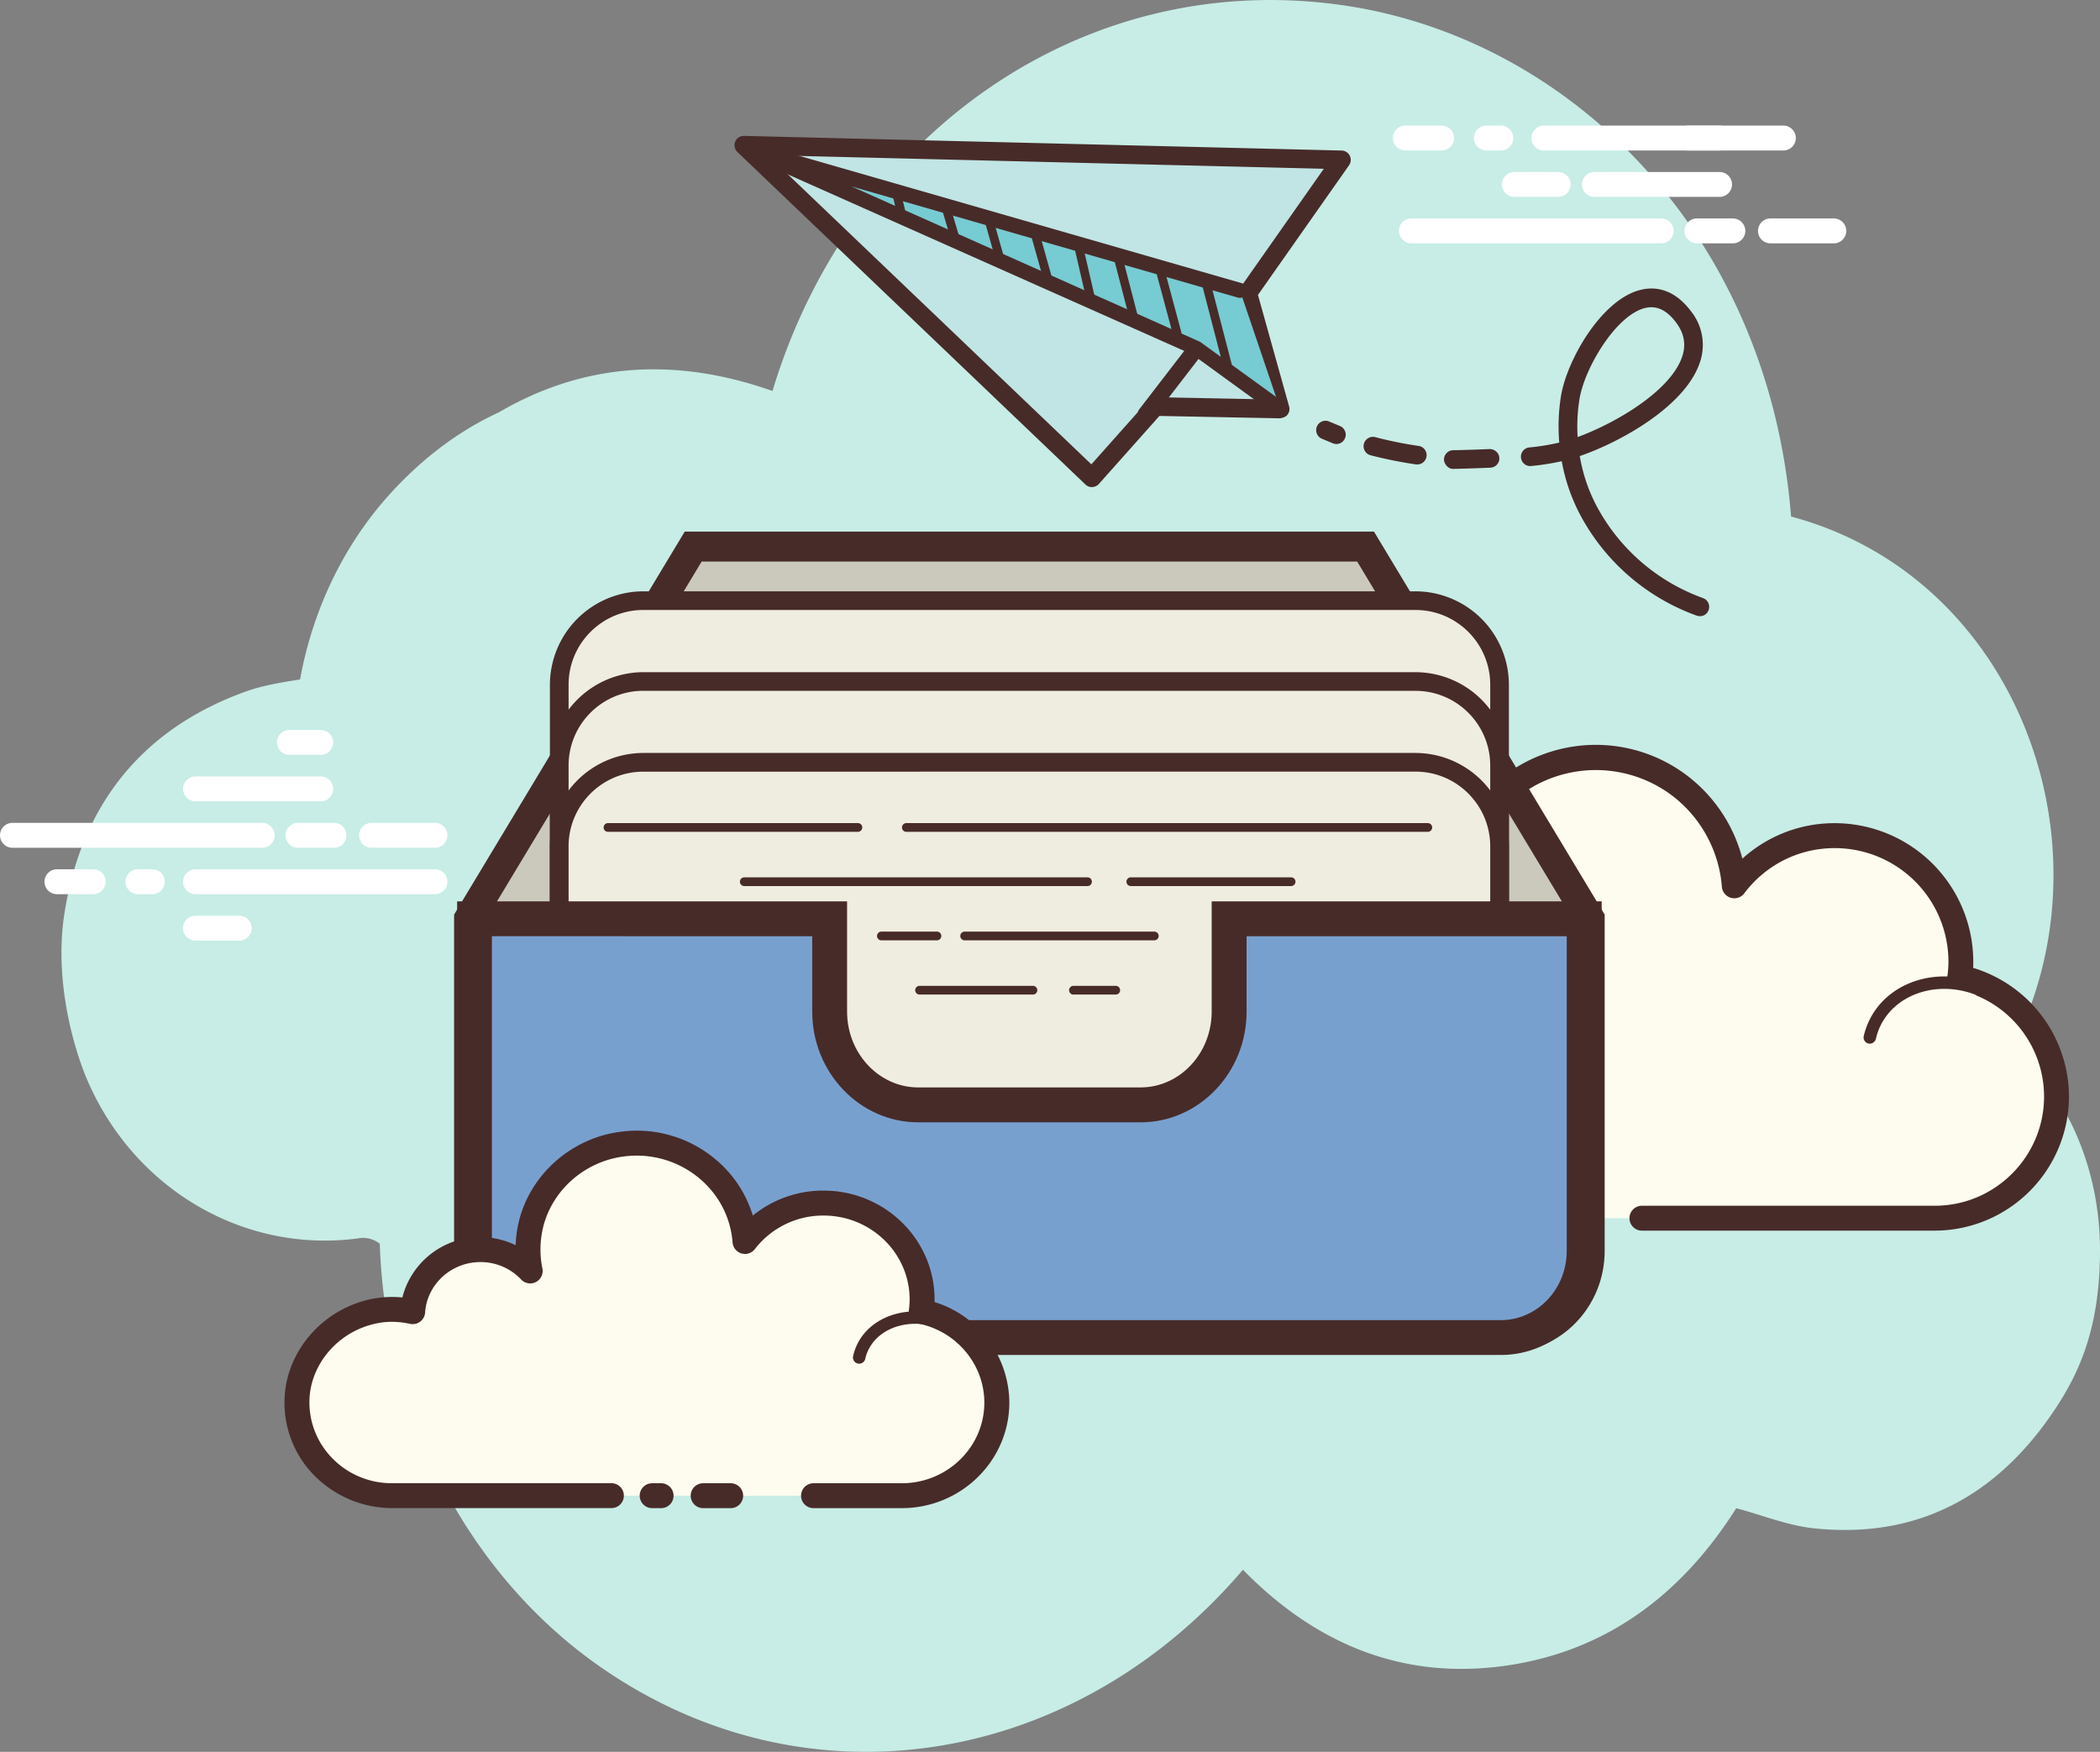 <svg xmlns="http://www.w3.org/2000/svg" xml:space="preserve" viewBox="38.49 69.33 421.67 351.81"><rect x="38.49" y="69.33" width="421.67" height="351.81" fill="#808080" stroke="none"/><path fill="#C7EDE6" d="M442.82 279.4a83 83 0 0 0 3.98-9.72c13.16-38.85-6.75-85.39-48.67-96.62-4.53-56.92-44.53-95.97-89.7-102.63-51.7-7.63-99.07 25.22-114.83 77.42-19-6.73-37.5-5.91-54.95 4.29q-11.9 5.5-21.65 16.16c-9.54 10.43-15.74 23.6-18.26 37.48-3.74.59-7.42 1.18-10.88 2.42-20.2 7.24-32.95 22.15-36.44 44.61-2.18 13.98 2.21 27.94 4.66 33.57 9.68 22.28 32.11 34.9 54.9 31.56a5.4 5.4 0 0 1 3.77 1.17c1.2 35.6 18.49 67.08 44.42 85.06 41.6 28.86 95.13 19.98 128.9-19.6 14.47 14.8 31.7 22 51.92 19.38 20.12-2.6 35.74-13.7 47.13-31.74 5.27 1.41 10.26 3.45 15.42 4.02 20.2 2.2 36.62-5.83 48.66-24 4.6-6.96 8.96-15.97 8.96-31.77.01-16.28-6.46-31.11-17.34-41.06"/><path fill="#FDFCEF" d="M368.18 313.97h58.81a24.44 24.44 0 0 0 5.02-48.36q.2-1.54.22-3.15a25.3 25.3 0 0 0-25.32-25.31 25.3 25.3 0 0 0-20.19 10.08 27.92 27.92 0 1 0-55.2 7.74 17.45 17.45 0 0 0-30.18 10.71c-4.2-.93-8.77-.87-13.59.94-9.2 3.45-15.75 12.11-16.13 21.93a24.45 24.45 0 0 0 24.42 25.43h56.35"/><path fill="#472B29" d="M426.99 316.47h-58.81a2.5 2.5 0 0 1 0-5h58.81c12.1 0 21.94-9.85 21.94-21.94a22 22 0 0 0-17.43-21.48 2.5 2.5 0 0 1-1.97-2.76q.19-1.39.2-2.82a22.84 22.84 0 0 0-22.82-22.82c-7.2 0-13.83 3.32-18.19 9.09a2.5 2.5 0 0 1-4.48-1.31 25.6 25.6 0 0 0-9.26-17.75 25.45 25.45 0 0 0-41 24.8 2.5 2.5 0 0 1-4.29 2.19 14.8 14.8 0 0 0-10.95-4.8 15 15 0 0 0-14.9 13.97 2.5 2.5 0 0 1-3.03 2.28 21 21 0 0 0-12.17.83c-8.34 3.13-14.18 11.05-14.51 19.69a21.8 21.8 0 0 0 6.1 16.09 21.8 21.8 0 0 0 15.82 6.73h56.35a2.5 2.5 0 0 1 0 5h-56.35c-7.4 0-14.29-2.93-19.42-8.27a26.7 26.7 0 0 1-7.5-19.75c.42-10.63 7.55-20.34 17.76-24.18q6.01-2.25 12.34-1.49a19.9 19.9 0 0 1 29.25-13.36q-.02-2.88.52-5.8a30.5 30.5 0 0 1 26.08-24.45 30.3 30.3 0 0 1 23.08 6.64 30.6 30.6 0 0 1 10.19 15.97 27.5 27.5 0 0 1 18.56-7.13 27.85 27.85 0 0 1 27.78 29.06 27.1 27.1 0 0 1 19.24 25.82A27 27 0 0 1 427 316.47"/><path fill="#FDFCEF" d="M436.89 268.47c-8.5-4-18.32-1.17-21.95 6.33q-.67 1.4-1 2.87"/><path fill="#472B29" d="M413.94 278.92q-.15 0-.28-.03a1.25 1.25 0 0 1-.94-1.5q.38-1.61 1.1-3.12c3.9-8.11 14.5-11.21 23.6-6.92a1.25 1.25 0 1 1-1.06 2.26c-7.87-3.7-16.97-1.13-20.3 5.75q-.6 1.25-.9 2.6c-.14.56-.65.96-1.22.96"/><path fill="#FFF" d="M91.15 239.58H40.99a2.5 2.5 0 0 1 0-5h50.16a2.5 2.5 0 1 1 0 5m14.4 0h-7.23a2.5 2.5 0 0 1 0-5h7.23a2.5 2.5 0 0 1 0 5m20.28 0H113.1a2.5 2.5 0 0 1 0-5h12.73a2.5 2.5 0 0 1 0 5m0 9.32H77.75a2.5 2.5 0 0 1 0-5h48.08a2.5 2.5 0 0 1 0 5m-56.75 0h-2.9a2.5 2.5 0 0 1 0-5h2.9a2.5 2.5 0 0 1 0 5m-11.88 0h-7.28a2.5 2.5 0 0 1 0-5h7.29a2.5 2.5 0 1 1-.01 5m45.68-18.65H77.75a2.5 2.5 0 0 1 0-5h25.13a2.5 2.5 0 0 1 0 5m0-9.32H96.6a2.5 2.5 0 0 1 0-5h6.28a2.5 2.5 0 0 1 0 5m-16.34 37.3h-8.8a2.5 2.5 0 0 1 0-5h8.8a2.5 2.5 0 0 1 0 5"/><g fill="#FFF"><path d="M372.04 118.2h-50.15a2.5 2.5 0 0 1 0-5h50.15a2.5 2.5 0 0 1 0 5m14.41 0h-7.23a2.5 2.5 0 0 1 0-5h7.22a2.5 2.5 0 0 1 0 5m20.28 0h-12.73a2.5 2.5 0 0 1 0-5h12.72a2.5 2.5 0 0 1 0 5m-10.12-18.65H348.5a2.5 2.5 0 0 1 0-5h48.08a2.5 2.5 0 0 1 0 5m-56.73 0h-2.9a2.5 2.5 0 0 1 0-5h2.9a2.5 2.5 0 0 1 0 5m-11.88 0h-7.29a2.5 2.5 0 0 1 0-5h7.28a2.5 2.5 0 0 1 0 5m55.81 9.32h-25.14a2.5 2.5 0 0 1 0-5h25.14a2.5 2.5 0 0 1 0 5"/><path d="M383.77 99.55h-6.28a2.5 2.5 0 0 1 0-5h6.28a2.5 2.5 0 0 1 0 5m-32.41 9.32h-8.8a2.5 2.5 0 0 1 0-5h8.8a2.5 2.5 0 0 1 0 5"/></g><path fill="#CBC9BC" d="m132.68 253.84 45-74.74h135.01l45.01 74.74v66.71c0 9.6-7.5 17.38-16.74 17.38H149.41c-9.24 0-16.74-7.78-16.74-17.38v-66.71"/><path fill="#472B29" d="M340.96 340.93H149.41c-10.88 0-19.74-9.14-19.74-20.37V253l46.31-76.91h138.4L360.7 253v67.55c0 11.23-8.85 20.37-19.74 20.37m-205.28-86.25v65.88c0 7.92 6.16 14.37 13.74 14.37h191.55c7.57 0 13.74-6.45 13.74-14.37v-65.88L311 182.1H179.38z"/><path fill="#EFEDDF" d="M322.71 300.36H167.66c-9.28 0-16.88-7.6-16.88-16.89v-76.64c0-9.28 7.6-16.88 16.88-16.88h155.06c9.28 0 16.88 7.6 16.88 16.88v76.64c0 9.29-7.6 16.88-16.89 16.88"/><path fill="#472B29" d="M322.71 302.23H167.66a18.8 18.8 0 0 1-18.75-18.76v-76.64a18.8 18.8 0 0 1 18.75-18.75h155.06a18.8 18.8 0 0 1 18.75 18.75v76.64a18.8 18.8 0 0 1-18.76 18.76m-155.05-110.4c-8.27 0-15 6.73-15 15v76.65c0 8.27 6.73 15 15 15h155.06c8.27 0 15-6.73 15-15v-76.64c0-8.28-6.73-15.01-15-15.01z"/><path fill="#EFEDDF" d="M322.71 316.59H167.66c-9.28 0-16.88-7.6-16.88-16.88v-76.64c0-9.28 7.6-16.88 16.88-16.88h155.06c9.28 0 16.88 7.6 16.88 16.88v76.64c0 9.29-7.6 16.88-16.89 16.88"/><path fill="#472B29" d="M322.71 318.46H167.66a18.8 18.8 0 0 1-18.75-18.75v-76.64a18.8 18.8 0 0 1 18.75-18.75h155.06a18.8 18.8 0 0 1 18.75 18.75v76.64a18.8 18.8 0 0 1-18.76 18.75m-155.05-110.4c-8.27 0-15 6.73-15 15.01v76.64c0 8.27 6.73 15 15 15h155.06c8.27 0 15-6.73 15-15v-76.64c0-8.27-6.73-15-15-15z"/><path fill="#EFEDDF" d="M322.71 332.83H167.66c-9.28 0-16.88-7.6-16.88-16.88V239.3c0-9.29 7.6-16.88 16.88-16.88h155.06c9.28 0 16.88 7.59 16.88 16.88v76.64c0 9.28-7.6 16.88-16.89 16.88"/><path fill="#472B29" d="M322.71 334.7H167.66a18.8 18.8 0 0 1-18.75-18.75V239.3a18.8 18.8 0 0 1 18.75-18.76h155.06a18.8 18.8 0 0 1 18.75 18.76v76.64a18.77 18.77 0 0 1-18.76 18.75M167.66 224.3c-8.27 0-15 6.73-15 15v76.65c0 8.27 6.73 15 15 15h155.06c8.27 0 15-6.73 15-15V239.3c0-8.28-6.73-15.01-15-15.01z"/><path fill="#472B29" d="M325.19 236.38h-104.8a.88.88 0 0 1 0-1.75h104.8a.87.87 0 0 1 0 1.75m-114.44 0h-50.27a.88.88 0 0 1 0-1.75h50.27c.49 0 .88.39.88.87s-.4.88-.88.88m86.99 10.89h-32.19a.87.87 0 1 1 0-1.75h32.19a.87.87 0 1 1 0 1.75m-40.88 0h-68.93c-.48 0-.87-.39-.87-.87s.39-.88.87-.88h68.93c.49 0 .87.39.87.88s-.39.87-.87.87m13.43 10.9H232.1a.88.88 0 0 1 0-1.75h38.17a.87.87 0 1 1 0 1.75m-43.64 0h-11.25a.88.88 0 0 1 0-1.75h11.25c.48 0 .87.39.87.87s-.39.88-.87.88m35.91 10.89h-8.51a.87.87 0 1 1 0-1.75h8.5a.87.87 0 1 1 0 1.75m-16.63 0h-22.77a.87.87 0 1 1 0-1.75h22.77a.87.87 0 1 1 0 1.75"/><path fill="#78A0CF" d="M345.69 253.85h-60.4v18.64c0 10.38-7.97 18.73-17.8 18.73h-44.61c-9.82 0-17.8-8.39-17.8-18.73v-18.64h-71.31v66.7c0 9.6 7.5 17.38 16.74 17.38h189.35c9.24 0 16.74-7.78 16.74-17.37v-66.71z"/><path fill="#472B29" d="M339.87 341.44H150.52c-11.16 0-20.24-9.37-20.24-20.88v-70.22h78.3v22.14c0 8.4 6.42 15.23 14.3 15.23h44.61c7.89 0 14.3-6.83 14.3-15.23v-22.14h78.31v70.22c0 11.51-9.08 20.88-20.24 20.88m-202.6-84.1v63.22c0 7.65 5.94 13.88 13.24 13.88h189.35c7.3 0 13.23-6.23 13.23-13.88v-63.21H288.8v15.13c0 12.27-9.56 22.24-21.3 22.24h-44.61c-11.75 0-21.31-9.98-21.31-22.24v-15.13z"/><path fill="#FDFCEF" d="M201.84 369.7h17.7c10.55 0 19.1-8.37 19.1-18.7 0-9-6.5-16.52-15.17-18.3q.16-1.18.17-2.4c0-10.69-8.86-19.36-19.79-19.36a19.9 19.9 0 0 0-15.77 7.72c-.93-11.9-11.79-21.1-24.5-19.57-9.3 1.12-16.99 8.15-18.7 17.16-.55 2.89-.49 5.69.06 8.32a13.7 13.7 0 0 0-9.99-4.28 13.5 13.5 0 0 0-13.6 12.47 18.7 18.7 0 0 0-10.62.72c-7.19 2.64-12.3 9.26-12.6 16.78-.43 10.66 8.28 19.44 19.09 19.44h44.04m8.2 0h1.8"/><path fill="#472B29" d="M219.55 372.2h-17.71a2.5 2.5 0 0 1 0-5h17.7c9.16 0 16.6-7.26 16.6-16.2 0-7.62-5.53-14.28-13.17-15.85a2.5 2.5 0 0 1-1.98-2.76q.14-1.03.15-2.09c0-9.3-7.75-16.86-17.28-16.86a17.3 17.3 0 0 0-13.8 6.74 2.5 2.5 0 0 1-4.47-1.34c-.4-5.1-2.82-9.71-6.84-13.01a19.6 19.6 0 0 0-14.87-4.27c-8.23.99-15.03 7.21-16.53 15.14q-.7 3.73.05 7.36a2.5 2.5 0 0 1-4.27 2.22 11.2 11.2 0 0 0-8.17-3.5c-5.85 0-10.73 4.46-11.11 10.14a2.5 2.5 0 0 1-3.02 2.27c-3.2-.7-6.21-.5-9.23.62-6.31 2.32-10.72 8.16-10.97 14.53a16 16 0 0 0 4.47 11.72 16.6 16.6 0 0 0 12.12 5.13h44.04a2.5 2.5 0 0 1 0 5h-44.04a22 22 0 0 1-15.73-6.66 20.8 20.8 0 0 1-5.86-15.39c.33-8.37 6.06-16.01 14.25-19.02a21 21 0 0 1 9.4-1.23 16.1 16.1 0 0 1 15.68-12.12c2.46 0 4.88.57 7.07 1.62q.06-1.8.4-3.63c1.91-10.05 10.49-17.93 20.86-19.17a24.5 24.5 0 0 1 18.63 5.36 23.6 23.6 0 0 1 7.73 11.5 22.3 22.3 0 0 1 14.21-5.02c12.29 0 22.29 9.8 22.29 21.86l-.01.52A21.3 21.3 0 0 1 241.16 351c-.01 11.69-9.7 21.2-21.62 21.2m-48.3 0h-1.8a2.5 2.5 0 0 1 0-5h1.8a2.5 2.5 0 0 1 0 5"/><path fill="#472B29" d="m211 343.19-.27-.03a1.25 1.25 0 0 1-.94-1.5q.28-1.24.84-2.4c3.02-6.11 11.37-8.37 18.61-5.03a1.25 1.25 0 0 1-1.05 2.27c-6-2.77-12.88-1.04-15.31 3.87q-.44.88-.65 1.84c-.13.58-.65.98-1.22.98m-25.8 29.01h-5.53a2.5 2.5 0 0 1 0-5h5.53a2.5 2.5 0 0 1 0 5"/><path fill="#C0E5E4" d="m187.85 98.5 119.99 2.94-18.8 26.77 6.5 23.26-25.06-.5-12.74 14.31z"/><path fill="#472B29" d="M257.74 167.15q-.74 0-1.3-.52l-69.89-66.78a1.9 1.9 0 0 1-.43-2.08c.3-.71.9-1.15 1.78-1.15l119.99 2.94a1.88 1.88 0 0 1 1.49 2.95l-18.3 26.05 6.26 22.4c.16.57.04 1.18-.32 1.65s-1.02.65-1.52.73l-24.2-.48-12.16 13.66c-.34.38-.82.6-1.33.62zm-65.09-66.66 64.98 62.09 11.45-12.86c.37-.41.9-.6 1.44-.63l22.54.45-5.82-20.82a2 2 0 0 1 .27-1.58l16.79-23.91z"/><path fill="#77CBD2" d="m295.54 151.47-16.69-12.13-89.64-39.96 98.25 28.27"/><path fill="#472B29" d="M295.54 152.97q-.47 0-.89-.29l-16.69-12.13-89.37-39.8a1.5 1.5 0 0 1 1.03-2.81l98.25 28.27a1.5 1.5 0 0 1 1.02 1.86 1.5 1.5 0 0 1-1.85 1.02l-77.57-22.32 69.98 31.2 16.96 12.29a1.5 1.5 0 0 1-.87 2.7"/><path fill="#472B29" d="M268.56 154.12q-.54 0-1-.34a1.63 1.63 0 0 1-.29-2.28l9.26-12.03a1.63 1.63 0 1 1 2.58 1.99l-9.26 12.02c-.33.42-.8.64-1.3.64m-6.4-32.88 3.25 12.5c.28 1.1 1.97.63 1.68-.46l-3.25-12.51c-.28-1.08-1.97-.62-1.69.47m-7.99-2.54 2.68 11.6c.26 1.09 1.94.63 1.69-.47l-2.69-11.6c-.25-1.1-1.94-.63-1.68.46m-8.75-2.52 2.92 10.4c.3 1.09 1.99.63 1.69-.46l-2.92-10.4c-.3-1.09-1.99-.63-1.69.46m-9.23-2.56c.84 2.85 1.6 5.71 2.45 8.56.32 1.07 2.01.61 1.69-.47-.85-2.85-1.61-5.71-2.46-8.56-.31-1.07-2-.61-1.69.47m-8.56-2.36 2 6.72c.32 1.07 2.01.62 1.69-.47l-2-6.71c-.31-1.08-2-.62-1.69.46m-9.97-3.05 1.2 4.93c.26 1.1 1.95.63 1.68-.46l-1.2-4.94c-.26-1.09-1.95-.63-1.69.47m52.84 15.1 3.54 13.16c.29 1.08 1.97.62 1.68-.47l-3.53-13.16c-.3-1.09-1.98-.63-1.69.47m9.52 3.68 4.57 17.61c.29 1.09 1.97.63 1.69-.46l-4.57-17.61c-.28-1.1-1.97-.63-1.69.46m99.84 66.09q-.31 0-.62-.1a43 43 0 0 1-23.11-19.68 37 37 0 0 1-4.01-11.34q-3.05.68-6.3.98a1.88 1.88 0 0 1-.35-3.73 45 45 0 0 0 6.15-.99 39 39 0 0 1 .33-9.25c1.15-7.22 8.1-19.45 15.97-21.41 2.65-.67 6.57-.46 10.13 4.26a10.8 10.8 0 0 1 1.71 10.58c-3.1 8.69-16 15.78-24.02 18.53.56 3.3 1.66 6.91 3.67 10.56a39.3 39.3 0 0 0 21.06 17.95 1.87 1.87 0 0 1 1.15 2.38 1.8 1.8 0 0 1-1.76 1.26m-9.75-62.04q-.62 0-1.27.16c-5.9 1.47-12.19 12.16-13.17 18.36a35 35 0 0 0-.36 7.55c7.44-2.72 18.47-9.1 20.93-15.97.9-2.51.51-4.81-1.18-7.06q-2.28-3.04-4.95-3.04m-39.73 32.46c-.85.11-1.9-.83-1.9-1.88 0-1.03.84-1.87 1.88-1.87h.02c1.27 0 6.03-.17 7.24-.23.98-.02 1.92.74 1.97 1.77a1.87 1.87 0 0 1-1.77 1.97c-1.25.06-6.14.24-7.44.24m-7.35-.89q-.15 0-.28-.02a87 87 0 0 1-8.93-1.8 1.88 1.88 0 1 1 .93-3.64c2.9.75 5.78 1.33 8.54 1.73a1.87 1.87 0 0 1-.26 3.73m-16.14-4.1q-.37 0-.72-.14l-2.3-.96a1.88 1.88 0 0 1 1.43-3.47l2.3.96a1.88 1.88 0 0 1-.71 3.61"/></svg>